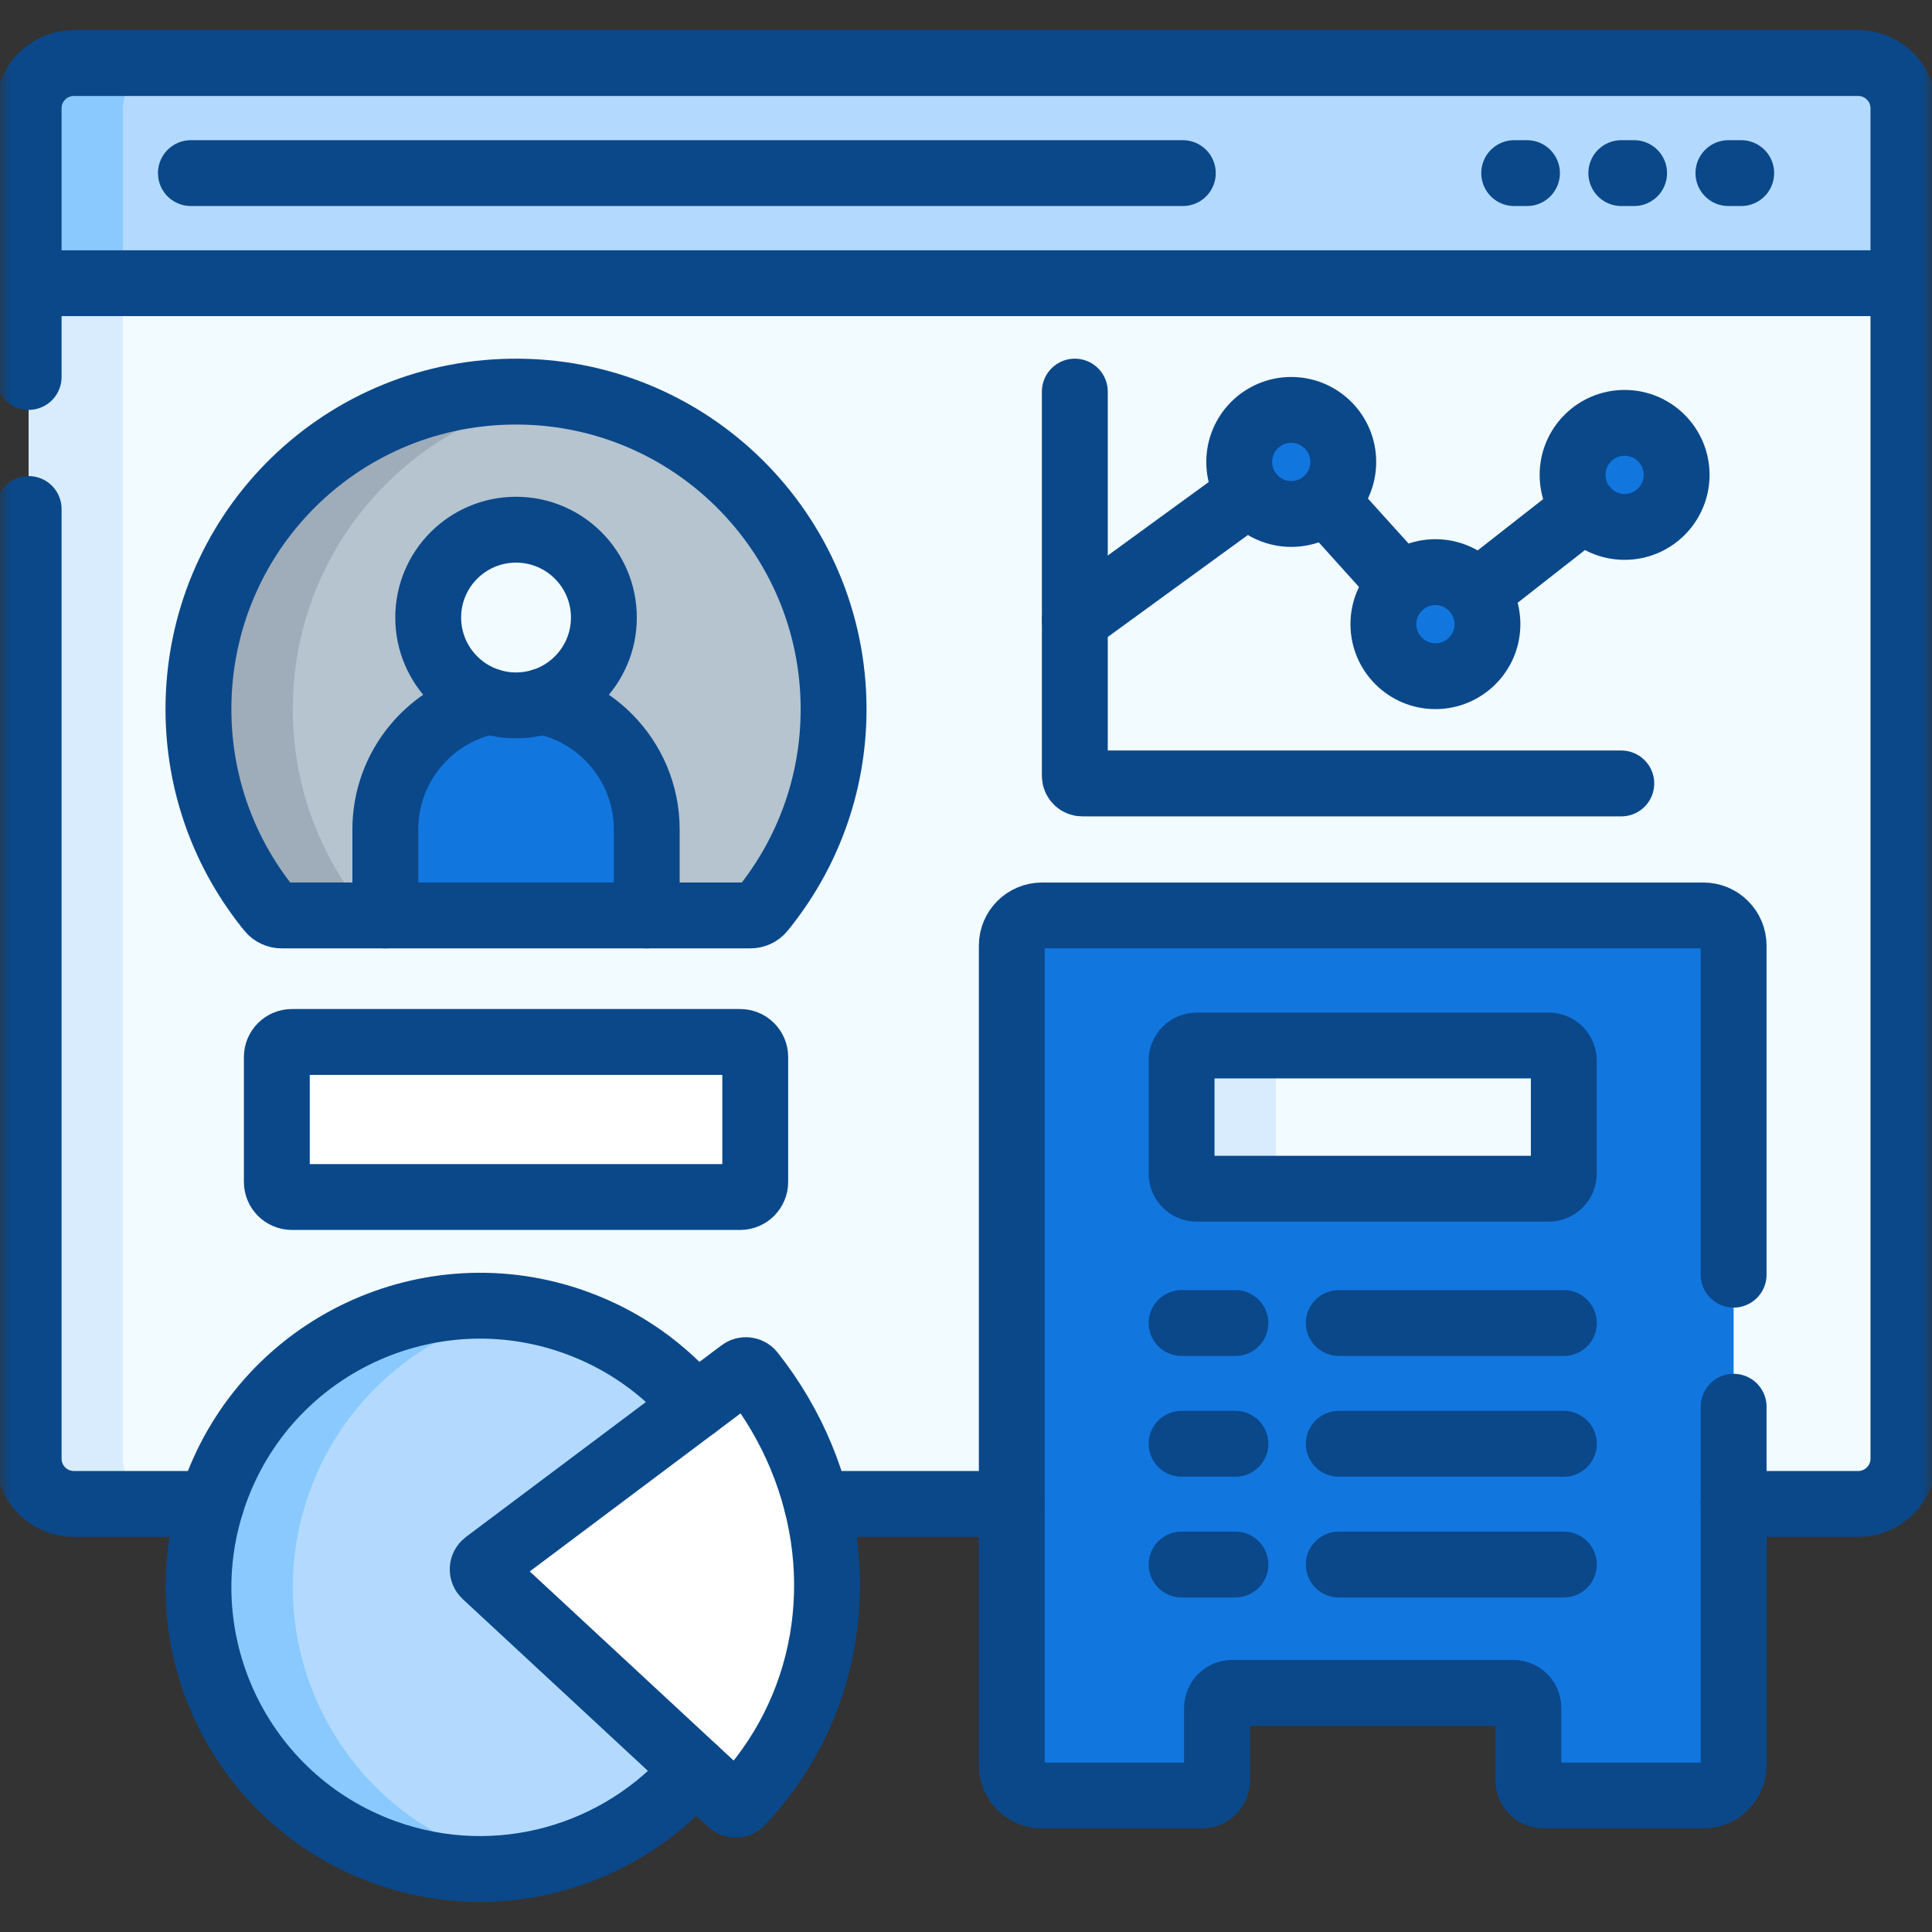 <svg width="88" height="88" viewBox="0 0 88 88" fill="none" xmlns="http://www.w3.org/2000/svg">
<rect x="0" y="0" width="88" height="88" fill="#333333" stroke="none"/>
<mask id="mask0_769_3016" style="mask-type:luminance" maskUnits="userSpaceOnUse" x="0" y="0" width="88" height="88">
<path d="M0 7.62939e-06H88V88H0V7.62939e-06Z" fill="white"/>
</mask>
<g mask="url(#mask0_769_3016)">
<path d="M86.699 12.9V66.439C86.699 67.579 85.776 68.502 84.637 68.502H3.367C2.228 68.502 1.305 67.579 1.305 66.439V12.9L6.349 9.514L79.164 7.885L86.699 12.9Z" fill="#F2FBFF"/>
<path d="M7.664 68.502H3.367C2.228 68.502 1.305 67.579 1.305 66.439V12.9L3.681 9.514L5.602 12.9V66.439C5.602 67.579 6.525 68.502 7.664 68.502Z" fill="#D8ECFE"/>
<path d="M86.699 4.932V12.9H1.305V4.932C1.305 3.795 2.228 2.87 3.367 2.87H84.637C85.776 2.87 86.699 3.795 86.699 4.932Z" fill="#B3DAFE"/>
<path d="M7.664 2.87C6.525 2.87 5.602 3.795 5.602 4.932V12.9H1.305V4.932C1.305 3.795 2.228 2.87 3.367 2.87H7.664Z" fill="#8AC9FE"/>
<path d="M34.18 41.697H12.828C12.624 41.697 12.428 41.608 12.299 41.45C10.261 38.958 9.039 35.772 9.039 32.303C9.039 24.378 15.36 17.958 23.283 17.839C31.373 17.718 37.969 24.24 37.969 32.303C37.969 35.772 36.747 38.958 34.709 41.45C34.58 41.608 34.384 41.697 34.18 41.697Z" fill="#B6C4CF"/>
<path d="M13.336 32.305C13.336 35.773 14.558 38.96 16.596 41.452C16.725 41.61 16.921 41.699 17.126 41.699H12.829C12.624 41.699 12.428 41.61 12.3 41.452C10.261 38.96 9.039 35.773 9.039 32.305C9.039 24.38 15.359 17.958 23.282 17.841C24.088 17.829 24.879 17.883 25.649 17.998C18.654 19.031 13.336 25.034 13.336 32.305Z" fill="#9FACBA"/>
<path d="M29.455 41.699V37.782C29.455 36.139 28.788 34.651 27.712 33.575C26.634 32.497 25.148 31.83 23.503 31.83C20.215 31.83 17.551 34.496 17.551 37.782V41.699H29.455Z" fill="#1276DF"/>
<path d="M25.651 32.229C23.425 33.092 21.848 35.254 21.848 37.782V41.699H17.551V37.782C17.551 34.496 20.215 31.83 23.503 31.83C24.261 31.83 24.984 31.971 25.651 32.229Z" fill="#1276DF"/>
<path d="M27.506 28.128C27.506 30.337 25.715 32.129 23.505 32.129C21.295 32.129 19.504 30.337 19.504 28.128C19.504 25.918 21.295 24.127 23.505 24.127C25.715 24.127 27.506 25.918 27.506 28.128Z" fill="#F2FBFF"/>
<path d="M77.589 41.699H47.461C46.701 41.699 46.086 42.315 46.086 43.074V80.408C46.086 81.168 46.701 81.783 47.461 81.783H54.747C55.127 81.783 55.434 81.475 55.434 81.096V77.796C55.434 77.416 55.742 77.109 56.122 77.109H68.928C69.308 77.109 69.615 77.416 69.615 77.796V81.096C69.615 81.475 69.923 81.783 70.303 81.783H77.589C78.348 81.783 78.964 81.168 78.964 80.408V43.074C78.964 42.315 78.348 41.699 77.589 41.699Z" fill="#1276DF"/>
<path d="M50.383 43.073V80.408C50.383 81.168 50.998 81.783 51.758 81.783H47.461C46.701 81.783 46.086 81.168 46.086 80.408V43.073C46.086 42.314 46.701 41.698 47.461 41.698H51.758C50.998 41.698 50.383 42.314 50.383 43.073Z" fill="#1276DF"/>
<path d="M33.934 76.651C31.532 83.314 24.183 86.769 17.519 84.368C10.856 81.966 7.401 74.617 9.802 67.953C12.204 61.29 19.553 57.834 26.217 60.236C32.88 62.638 36.335 69.987 33.934 76.651Z" fill="#B3DAFE"/>
<path d="M24.016 84.949C21.907 85.308 19.676 85.145 17.519 84.368C10.856 81.965 7.401 74.616 9.802 67.952C11.94 62.018 18.006 58.628 24.014 59.656C19.609 60.409 15.723 63.446 14.099 67.952C11.698 74.616 15.152 81.965 21.816 84.368C22.545 84.631 23.28 84.822 24.016 84.949Z" fill="#8AC9FE"/>
<path d="M33.713 54.523H13.297C12.917 54.523 12.609 54.216 12.609 53.836V48.149C12.609 47.769 12.917 47.462 13.297 47.462H33.713C34.092 47.462 34.4 47.769 34.4 48.149V53.836C34.4 54.216 34.092 54.523 33.713 54.523Z" fill="white"/>
<path d="M17.594 54.522H13.297C12.917 54.522 12.609 54.214 12.609 53.834V48.148C12.609 47.769 12.917 47.461 13.297 47.461H17.594C17.214 47.461 16.906 47.769 16.906 48.148V53.834C16.906 54.214 17.214 54.522 17.594 54.522Z" fill="white"/>
<path d="M53.82 53.457V48.308C53.82 47.929 54.128 47.621 54.508 47.621H70.542C70.922 47.621 71.23 47.929 71.23 48.308V53.457C71.23 53.837 70.922 54.145 70.542 54.145H54.508C54.128 54.145 53.82 53.837 53.82 53.457Z" fill="#F2FBFF"/>
<path d="M58.805 54.143H54.508C54.128 54.143 53.82 53.835 53.82 53.455V48.307C53.82 47.928 54.128 47.62 54.508 47.62H58.805C58.425 47.62 58.117 47.928 58.117 48.307V53.455C58.117 53.835 58.425 54.143 58.805 54.143Z" fill="#D8ECFE"/>
<path d="M22.122 71.207L33.766 62.477C33.914 62.365 34.126 62.391 34.242 62.536C38.006 67.295 38.74 73.619 36.101 78.775C35.482 79.986 34.693 81.101 33.755 82.092C33.626 82.228 33.411 82.232 33.274 82.105L22.094 71.734C21.937 71.589 21.95 71.336 22.122 71.207Z" fill="white"/>
<path d="M26.39 71.734L35.361 80.054C34.89 80.779 34.352 81.46 33.755 82.091C33.626 82.229 33.411 82.232 33.274 82.105L22.094 71.734C21.937 71.588 21.951 71.335 22.121 71.208L33.766 62.477C33.913 62.365 34.127 62.391 34.242 62.535C34.713 63.13 35.137 63.75 35.512 64.39L26.418 71.208C26.248 71.335 26.234 71.588 26.39 71.734Z" fill="white"/>
<path d="M61.184 21.041C61.184 22.349 60.123 23.41 58.815 23.41C57.506 23.41 56.445 22.349 56.445 21.041C56.445 19.732 57.506 18.672 58.815 18.672C60.123 18.672 61.184 19.732 61.184 21.041Z" fill="#1276DF"/>
<path d="M67.751 28.429C67.751 29.738 66.69 30.799 65.381 30.799C64.073 30.799 63.012 29.738 63.012 28.429C63.012 27.121 64.073 26.06 65.381 26.06C66.69 26.06 67.751 27.121 67.751 28.429Z" fill="#1276DF"/>
<path d="M76.368 21.631C76.368 22.939 75.307 24 73.998 24C72.69 24 71.629 22.939 71.629 21.631C71.629 20.322 72.69 19.261 73.998 19.261C75.307 19.261 76.368 20.322 76.368 21.631Z" fill="#1276DF"/>
<path d="M34.18 41.697H12.828C12.624 41.697 12.428 41.608 12.299 41.45C10.261 38.958 9.039 35.772 9.039 32.303C9.039 24.378 15.36 17.957 23.283 17.839C31.373 17.718 37.969 24.24 37.969 32.303C37.969 35.772 36.747 38.958 34.709 41.45C34.58 41.608 34.384 41.697 34.18 41.697Z" stroke="#0A488A" stroke-width="3" stroke-miterlimit="10" stroke-linecap="round" stroke-linejoin="round"/>
<path d="M24.695 31.949C25.862 32.186 26.904 32.763 27.715 33.575C28.791 34.651 29.458 36.139 29.458 37.782V41.699" stroke="#0A488A" stroke-width="3" stroke-miterlimit="10" stroke-linecap="round" stroke-linejoin="round"/>
<path d="M17.551 41.699V37.782C17.551 34.903 19.596 32.5 22.313 31.949" stroke="#0A488A" stroke-width="3" stroke-miterlimit="10" stroke-linecap="round" stroke-linejoin="round"/>
<path d="M27.506 28.128C27.506 30.337 25.715 32.129 23.505 32.129C21.295 32.129 19.504 30.337 19.504 28.128C19.504 25.918 21.295 24.127 23.505 24.127C25.715 24.127 27.506 25.918 27.506 28.128Z" stroke="#0A488A" stroke-width="3" stroke-miterlimit="10" stroke-linecap="round" stroke-linejoin="round"/>
<path d="M46.088 68.502H37.207" stroke="#0A488A" stroke-width="3" stroke-miterlimit="10" stroke-linecap="round" stroke-linejoin="round"/>
<path d="M1.305 17.17V4.934C1.305 3.794 2.228 2.871 3.367 2.871H84.637C85.776 2.871 86.699 3.794 86.699 4.934V66.439C86.699 67.579 85.776 68.502 84.637 68.502H78.965" stroke="#0A488A" stroke-width="3" stroke-miterlimit="10" stroke-linecap="round" stroke-linejoin="round"/>
<path d="M1.305 23.185V66.439C1.305 67.579 2.228 68.502 3.367 68.502H9.618" stroke="#0A488A" stroke-width="3" stroke-miterlimit="10" stroke-linecap="round" stroke-linejoin="round"/>
<path d="M86.699 12.9H1.305" stroke="#0A488A" stroke-width="3" stroke-miterlimit="10" stroke-linecap="round" stroke-linejoin="round"/>
<path d="M8.695 7.885H53.876" stroke="#0A488A" stroke-width="3" stroke-miterlimit="10" stroke-linecap="round" stroke-linejoin="round"/>
<path d="M78.727 7.885H79.31" stroke="#0A488A" stroke-width="3" stroke-miterlimit="10" stroke-linecap="round" stroke-linejoin="round"/>
<path d="M73.848 7.885H74.431" stroke="#0A488A" stroke-width="3" stroke-miterlimit="10" stroke-linecap="round" stroke-linejoin="round"/>
<path d="M68.969 7.885H69.552" stroke="#0A488A" stroke-width="3" stroke-miterlimit="10" stroke-linecap="round" stroke-linejoin="round"/>
<path d="M33.713 54.522H13.297C12.917 54.522 12.609 54.214 12.609 53.834V48.147C12.609 47.767 12.917 47.46 13.297 47.46H33.713C34.092 47.46 34.4 47.767 34.4 48.147V53.834C34.4 54.214 34.092 54.522 33.713 54.522Z" stroke="#0A488A" stroke-width="3" stroke-miterlimit="10" stroke-linecap="round" stroke-linejoin="round"/>
<path d="M53.82 53.457V48.308C53.82 47.928 54.128 47.621 54.508 47.621H70.542C70.922 47.621 71.229 47.928 71.229 48.308V53.457C71.229 53.837 70.922 54.145 70.542 54.145H54.508C54.128 54.145 53.82 53.837 53.82 53.457Z" stroke="#0A488A" stroke-width="3" stroke-miterlimit="10" stroke-linecap="round" stroke-linejoin="round"/>
<path d="M22.122 71.207L33.766 62.477C33.914 62.365 34.126 62.391 34.242 62.536C38.006 67.295 38.74 73.619 36.101 78.775C35.482 79.986 34.693 81.101 33.755 82.092C33.626 82.228 33.411 82.232 33.274 82.105L22.094 71.734C21.937 71.589 21.95 71.336 22.122 71.207Z" stroke="#0A488A" stroke-width="3" stroke-miterlimit="10" stroke-linecap="round" stroke-linejoin="round"/>
<path d="M31.651 80.6C28.289 84.563 22.696 86.234 17.519 84.368C10.856 81.966 7.401 74.617 9.802 67.954C12.203 61.29 19.552 57.835 26.216 60.236C28.419 61.03 30.272 62.367 31.68 64.04" stroke="#0A488A" stroke-width="3" stroke-miterlimit="10" stroke-linecap="round" stroke-linejoin="round"/>
<path d="M53.82 60.262H56.271" stroke="#0A488A" stroke-width="3" stroke-miterlimit="10" stroke-linecap="round" stroke-linejoin="round"/>
<path d="M60.98 60.262H71.232" stroke="#0A488A" stroke-width="3" stroke-miterlimit="10" stroke-linecap="round" stroke-linejoin="round"/>
<path d="M53.82 65.762H56.271" stroke="#0A488A" stroke-width="3" stroke-miterlimit="10" stroke-linecap="round" stroke-linejoin="round"/>
<path d="M60.98 65.762H71.232" stroke="#0A488A" stroke-width="3" stroke-miterlimit="10" stroke-linecap="round" stroke-linejoin="round"/>
<path d="M53.82 71.262H56.271" stroke="#0A488A" stroke-width="3" stroke-miterlimit="10" stroke-linecap="round" stroke-linejoin="round"/>
<path d="M60.98 71.262H71.232" stroke="#0A488A" stroke-width="3" stroke-miterlimit="10" stroke-linecap="round" stroke-linejoin="round"/>
<path d="M48.957 17.837V35.342C48.957 35.532 49.111 35.685 49.301 35.685H73.848" stroke="#0A488A" stroke-width="3" stroke-miterlimit="10" stroke-linecap="round" stroke-linejoin="round"/>
<path d="M56.915 22.458L48.957 28.25" stroke="#0A488A" stroke-width="3" stroke-miterlimit="10" stroke-linecap="round" stroke-linejoin="round"/>
<path d="M72.188 23.152L67.273 27.002" stroke="#0A488A" stroke-width="3" stroke-miterlimit="10" stroke-linecap="round" stroke-linejoin="round"/>
<path d="M63.834 26.639L60.383 22.814" stroke="#0A488A" stroke-width="3" stroke-miterlimit="10" stroke-linecap="round" stroke-linejoin="round"/>
<path d="M61.184 21.041C61.184 22.349 60.123 23.41 58.815 23.41C57.506 23.41 56.445 22.349 56.445 21.041C56.445 19.732 57.506 18.671 58.815 18.671C60.123 18.671 61.184 19.732 61.184 21.041Z" stroke="#0A488A" stroke-width="3" stroke-miterlimit="10" stroke-linecap="round" stroke-linejoin="round"/>
<path d="M67.751 28.43C67.751 29.738 66.69 30.799 65.381 30.799C64.073 30.799 63.012 29.738 63.012 28.43C63.012 27.121 64.073 26.06 65.381 26.06C66.69 26.06 67.751 27.121 67.751 28.43Z" stroke="#0A488A" stroke-width="3" stroke-miterlimit="10" stroke-linecap="round" stroke-linejoin="round"/>
<path d="M76.368 21.631C76.368 22.939 75.307 24 73.998 24C72.69 24 71.629 22.939 71.629 21.631C71.629 20.322 72.69 19.261 73.998 19.261C75.307 19.261 76.368 20.322 76.368 21.631Z" stroke="#0A488A" stroke-width="3" stroke-miterlimit="10" stroke-linecap="round" stroke-linejoin="round"/>
<path d="M78.964 64.075V80.406C78.964 81.166 78.349 81.781 77.589 81.781H70.303C69.923 81.781 69.616 81.473 69.616 81.094V77.795C69.616 77.415 69.308 77.108 68.928 77.108H56.122C55.742 77.108 55.434 77.415 55.434 77.795V81.094C55.434 81.473 55.127 81.781 54.747 81.781H47.461C46.701 81.781 46.086 81.166 46.086 80.406V43.073C46.086 42.314 46.701 41.698 47.461 41.698H77.589C78.349 41.698 78.964 42.314 78.964 43.073V58.059" stroke="#0A488A" stroke-width="3" stroke-miterlimit="10" stroke-linecap="round" stroke-linejoin="round"/>
</g>
</svg>
